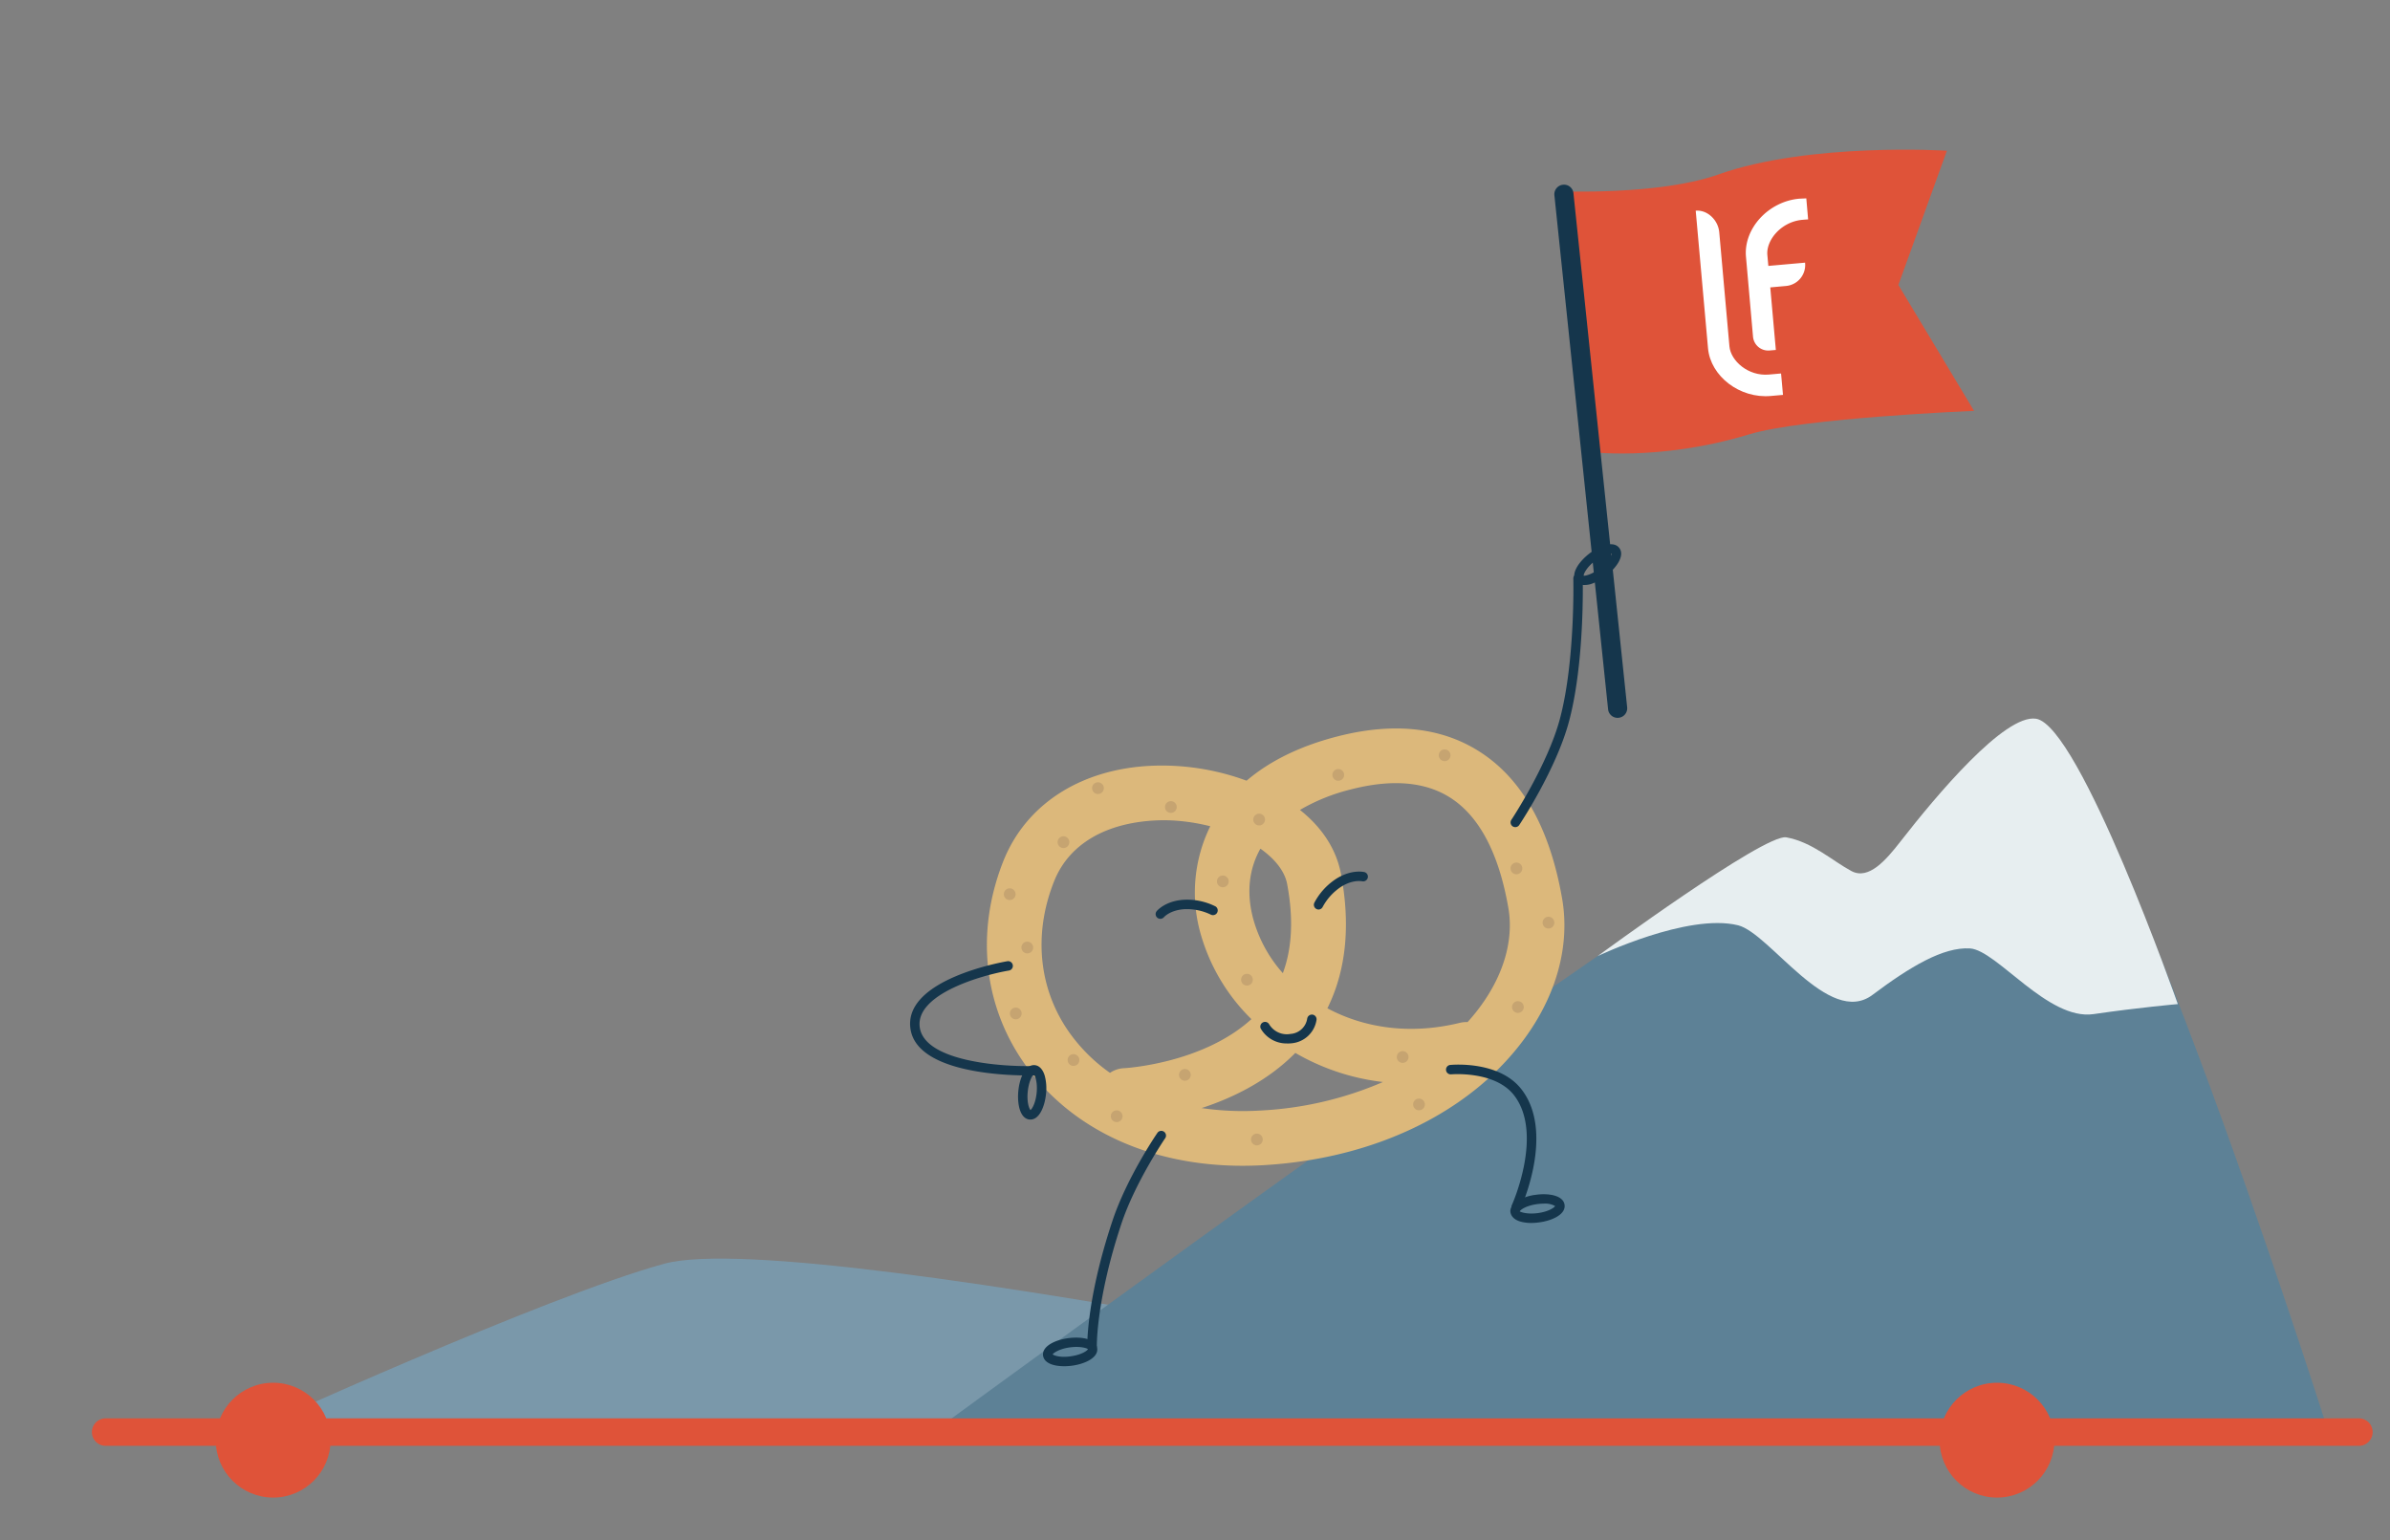 <?xml version="1.0" encoding="UTF-8"?> <svg xmlns="http://www.w3.org/2000/svg" id="Layer_1" data-name="Layer 1" viewBox="0 0 681.87 439.46"><rect x="0" y="0" width="681.87" height="439.46" fill="#808080" stroke="none"/> <defs> <style>.cls-1{fill:#7a98aa;}.cls-2{fill:#df5339;}.cls-3{fill:#5d8196;}.cls-4{fill:#e7eef0;}.cls-5{fill:#fff;}.cls-6{fill:#15364c;}.cls-7{fill:#dcb87b;}.cls-8{fill:#c6a471;}</style> </defs> <title>a.kurs</title> <path class="cls-1" d="M71.38,408.26s84.37-38.5,118.15-47.69C231.34,349.19,501,408.26,501,408.26Z"></path> <circle class="cls-2" cx="77.93" cy="410.91" r="16.38"></circle> <path class="cls-3" d="M271.09,405S492.69,242.86,505,241.64s32.11,14.52,32.11,14.52,21.11-35.38,40-48.8S663.15,405,663.15,405Z"></path> <circle class="cls-2" cx="569.75" cy="410.91" r="16.38"></circle> <path class="cls-4" d="M455.8,272.81s25.69-12.34,40.05-8.81c9.09,2.23,25.93,29.23,38.39,19.85,10.67-8,20.16-13.71,27.8-13.24s22.23,20.64,35.25,18.74,24.05-2.86,24.05-2.86-28-79.52-40.46-81.42c-8.94-1.37-28.4,21.83-38.65,35-4.11,5.28-9.07,11.09-14,8.47-5.37-2.86-11.17-8.29-18.6-9.63C503.4,237.8,455.8,272.81,455.8,272.81Z"></path> <path class="cls-2" d="M563.2,117.23s-48.72,2-64.16,6.7c-26.22,7.94-46.76,4.89-46.76,4.89l-7.75-74.25s28.76,1.24,45.69-4.78C516.29,40.54,555.45,43,555.45,43L541.61,81.31Z"></path> <path class="cls-5" d="M504.87,100l1.78-.15L505.06,82l4.55-.41A6,6,0,0,0,515,75.09l0-.15-10.49.93-.28-3.11c-.37-4.15,3.76-9.29,9.63-10,.81-.09,2-.16,2-.16l-.52-6-2,.09c-8.83.79-15.93,8.54-15.21,16.58l2,22.7A4.35,4.35,0,0,0,504.87,100Z"></path> <path class="cls-5" d="M508.14,106.56l-3.48.31c-5.88.52-10.88-3.9-11.25-8.05L490.5,66.23c-.3-3.38-3.33-6.42-6.71-6.12l3.51,39.26c.72,8,9.08,14.4,17.91,13.61l3.48-.31Z"></path> <path class="cls-6" d="M461.51,204.82a2.73,2.73,0,0,1-2.72-2.45L443.47,55.71a2.74,2.74,0,0,1,2.44-3,2.7,2.7,0,0,1,3,2.44L464.23,201.8a2.73,2.73,0,0,1-2.44,3Z"></path> <path class="cls-7" d="M376.37,330.52a126,126,0,0,1-15.91,1.93c-28.79,1.65-53.45-8.66-67.68-28.27-12.14-16.74-14.55-38-6.62-58.25,7.47-19.08,27.41-29.5,52-27.18a69.93,69.93,0,0,1,17.49,4c6.2-5.29,14.61-9.7,25.72-12.58,16.1-4.18,29.9-2.71,40.89,4.38,12.05,7.76,19.93,21.83,23.41,41.81,2.44,14-1.95,29-12.37,42.14C420.41,314.78,400.16,326.05,376.37,330.52Zm-33.55-14.36a81.46,81.46,0,0,0,16.74.7,100.58,100.58,0,0,0,35-8.14,64.5,64.5,0,0,1-25-8.3C361.62,308.47,351.63,313.28,342.82,316.16Zm74.05-24.4a7.56,7.56,0,0,1,1.83-.13c.83-.93,1.64-1.87,2.41-2.84,7.62-9.61,10.89-20.18,9.22-29.78-2.7-15.5-8.25-26.06-16.48-31.36-7.19-4.63-16.77-5.44-28.53-2.39a54.42,54.42,0,0,0-14.44,5.83c6,4.77,10.32,10.88,11.71,18.3,2.76,14.69,1.45,27.53-3.88,38.3,10.22,5.49,23.32,7.68,37.74,4.16A3.15,3.15,0,0,1,416.87,291.76ZM323,234.86c-9.56,1.79-18.43,6.79-22.33,16.76-6,15.23-4.24,31.05,4.72,43.4a48.14,48.14,0,0,0,11.29,11.09,7.73,7.73,0,0,1,4-1.33c.26,0,22.41-1.28,36.35-14a55,55,0,0,1-14.74-25.26,42.91,42.91,0,0,1,3-29.77,56.15,56.15,0,0,0-8.57-1.49A49.56,49.56,0,0,0,323,234.86Zm36.59,7.3c-3.19,5.66-4,12.3-2.16,19.58A38.71,38.71,0,0,0,366,277.67c2.65-7.15,3.06-15.65,1.23-25.4C366.57,248.63,363.78,245.11,359.62,242.16Z"></path> <path class="cls-6" d="M432.59,345.66a1.38,1.38,0,0,1-.56-.12,1.34,1.34,0,0,1-.66-1.78c.09-.2,9.05-20.26.62-31.22-5.47-7.11-17.93-6-18.05-6a1.35,1.35,0,0,1-.27-2.68c.57-.06,14.06-1.31,20.45,7,9.43,12.25.1,33.1-.3,34A1.36,1.36,0,0,1,432.59,345.66Z"></path> <path class="cls-6" d="M436.93,348.94a11.91,11.91,0,0,1-2.86-.32c-2.49-.63-3-2-3.13-2.7s.05-2.16,2.27-3.45a13.66,13.66,0,0,1,4.89-1.56c3.72-.53,7.9.15,8.27,2.85h0c.38,2.7-3.45,4.5-7.16,5A18.1,18.1,0,0,1,436.93,348.94Zm3.45-5.51a13.29,13.29,0,0,0-1.9.14c-3.13.44-4.76,1.65-4.88,2.06.21.2,2.12.91,5.23.48,2.94-.41,4.55-1.5,4.84-2A5.76,5.76,0,0,0,440.38,343.43Zm3.35.78h0Z"></path> <path class="cls-6" d="M311.54,385.45a1.34,1.34,0,0,1-1.34-1.32c0-.54-.2-13.61,7.18-35.79,4.06-12.21,12.4-24.48,12.76-25a1.35,1.35,0,1,1,2.22,1.52c-.08.12-8.49,12.47-12.43,24.32-7.21,21.68-7,34.76-7,34.89a1.34,1.34,0,0,1-1.32,1.37Z"></path> <path class="cls-6" d="M303.59,389.81c-3,0-5.67-.86-6-3h0c-.37-2.71,3.46-4.5,7.17-5s7.89.15,8.27,2.85-3.45,4.5-7.17,5A15.93,15.93,0,0,1,303.59,389.81Zm-3.27-3.39c.4.37,2.25,1,5.19.56,3.13-.44,4.76-1.64,4.88-2.05-.21-.21-2.11-.92-5.23-.48C302.22,384.86,300.6,386,300.32,386.42Z"></path> <path class="cls-6" d="M293.3,306.85c-7.46,0-32.21-1-33.59-13.67-1.52-13.84,26.54-18.73,27.74-18.93a1.35,1.35,0,0,1,.45,2.66c-7.45,1.25-26.54,6.58-25.52,16,1.11,10.11,24.12,11.54,32.89,11.24a1.3,1.3,0,0,1,1.39,1.3,1.34,1.34,0,0,1-1.3,1.39C295.18,306.83,294.44,306.85,293.3,306.85Z"></path> <path class="cls-6" d="M294,319.43h-.26c-2.72-.26-3.57-4.4-3.21-8.14s2-7.61,4.69-7.38c.75.07,2.1.56,2.84,3a14,14,0,0,1,.38,5.13C298.09,315.66,296.56,319.43,294,319.43Zm.07-2.67h0Zm.82-10.2c-.25.15-1.38,1.83-1.68,5-.28,2.95.4,4.77.79,5.16.45-.31,1.47-2,1.76-4.92C296.06,308.64,295.26,306.77,294.89,306.56Z"></path> <path class="cls-6" d="M432.32,236a1.36,1.36,0,0,1-.75-.22,1.35,1.35,0,0,1-.37-1.87c.1-.15,10.34-15.65,13.85-28.83,4.36-16.38,3.83-39.76,3.82-40a1.35,1.35,0,0,1,1.31-1.38,1.29,1.29,0,0,1,1.38,1.31c0,1,.55,24-3.9,40.76-3.63,13.62-13.79,29-14.22,29.63A1.34,1.34,0,0,1,432.32,236Z"></path> <path class="cls-6" d="M452.06,166.92a2.85,2.85,0,0,1-2.38-1c-1.68-2.15.74-5.62,3.7-7.93s6.91-3.82,8.59-1.66-.74,5.62-3.7,7.92a13.85,13.85,0,0,1-4.53,2.44A6.32,6.32,0,0,1,452.06,166.92Zm7.54-9a8.8,8.8,0,0,0-4.57,2.12c-2.48,1.95-3.29,3.81-3.19,4.22.29.08,2.28-.26,4.77-2.2,2.34-1.82,3.19-3.58,3.2-4.12A.62.62,0,0,0,459.6,158Zm.3,0h0Z"></path> <path class="cls-6" d="M367.1,297.72a8.46,8.46,0,0,1-7.42-4.27,1.35,1.35,0,0,1,2.39-1.24A5.88,5.88,0,0,0,368.2,295a5.16,5.16,0,0,0,4.74-4.33,1.37,1.37,0,0,1,1.49-1.18,1.34,1.34,0,0,1,1.18,1.48,7.89,7.89,0,0,1-7,6.69A9.44,9.44,0,0,1,367.1,297.72Z"></path> <path class="cls-6" d="M376.19,259.51a1.3,1.3,0,0,1-.58-.14,1.34,1.34,0,0,1-.63-1.79,18.22,18.22,0,0,1,6.38-6.93c4.42-2.72,7.88-1.84,8-1.8a1.35,1.35,0,0,1-.7,2.6c-.09,0-2.54-.58-5.92,1.49a15.84,15.84,0,0,0-5.37,5.81A1.34,1.34,0,0,1,376.19,259.51Z"></path> <path class="cls-6" d="M331,262.16a1.34,1.34,0,0,1-1-2.18c.09-.12,2.39-2.86,7.56-3.25a18.15,18.15,0,0,1,9.23,1.89,1.35,1.35,0,0,1-1.28,2.37,15.71,15.71,0,0,0-7.75-1.57c-3.95.3-5.61,2.19-5.68,2.27A1.37,1.37,0,0,1,331,262.16Z"></path> <circle class="cls-8" cx="348.87" cy="251.48" r="1.68"></circle> <circle class="cls-8" cx="334.05" cy="230.26" r="1.68"></circle> <circle class="cls-8" cx="359.23" cy="233.84" r="1.68"></circle> <circle class="cls-8" cx="313.25" cy="224.88" r="1.68"></circle> <circle class="cls-8" cx="303.41" cy="240.29" r="1.68"></circle> <circle class="cls-8" cx="288.07" cy="255.13" r="1.68"></circle> <circle class="cls-8" cx="293.09" cy="270.35" r="1.68"></circle> <circle class="cls-8" cx="289.8" cy="289.16" r="1.68"></circle> <circle class="cls-8" cx="306.27" cy="302.45" r="1.68"></circle> <circle class="cls-8" cx="318.59" cy="318.49" r="1.68"></circle> <circle class="cls-8" cx="338.05" cy="306.68" r="1.68"></circle> <circle class="cls-8" cx="355.76" cy="279.53" r="1.68"></circle> <circle class="cls-8" cx="400.18" cy="301.59" r="1.68"></circle> <circle class="cls-8" cx="433.06" cy="287.33" r="1.68"></circle> <circle class="cls-8" cx="432.64" cy="247.78" r="1.68"></circle> <circle class="cls-8" cx="412.16" cy="215.5" r="1.68"></circle> <circle class="cls-8" cx="381.81" cy="221.1" r="1.68"></circle> <circle class="cls-8" cx="441.78" cy="263.25" r="1.68"></circle> <circle class="cls-8" cx="358.59" cy="325.12" r="1.68"></circle> <circle class="cls-8" cx="404.84" cy="315.12" r="1.68"></circle> <path class="cls-2" d="M673,412.53H30.14a3.92,3.92,0,0,1,0-7.84H673a3.92,3.92,0,0,1,0,7.84Z"></path> </svg> 